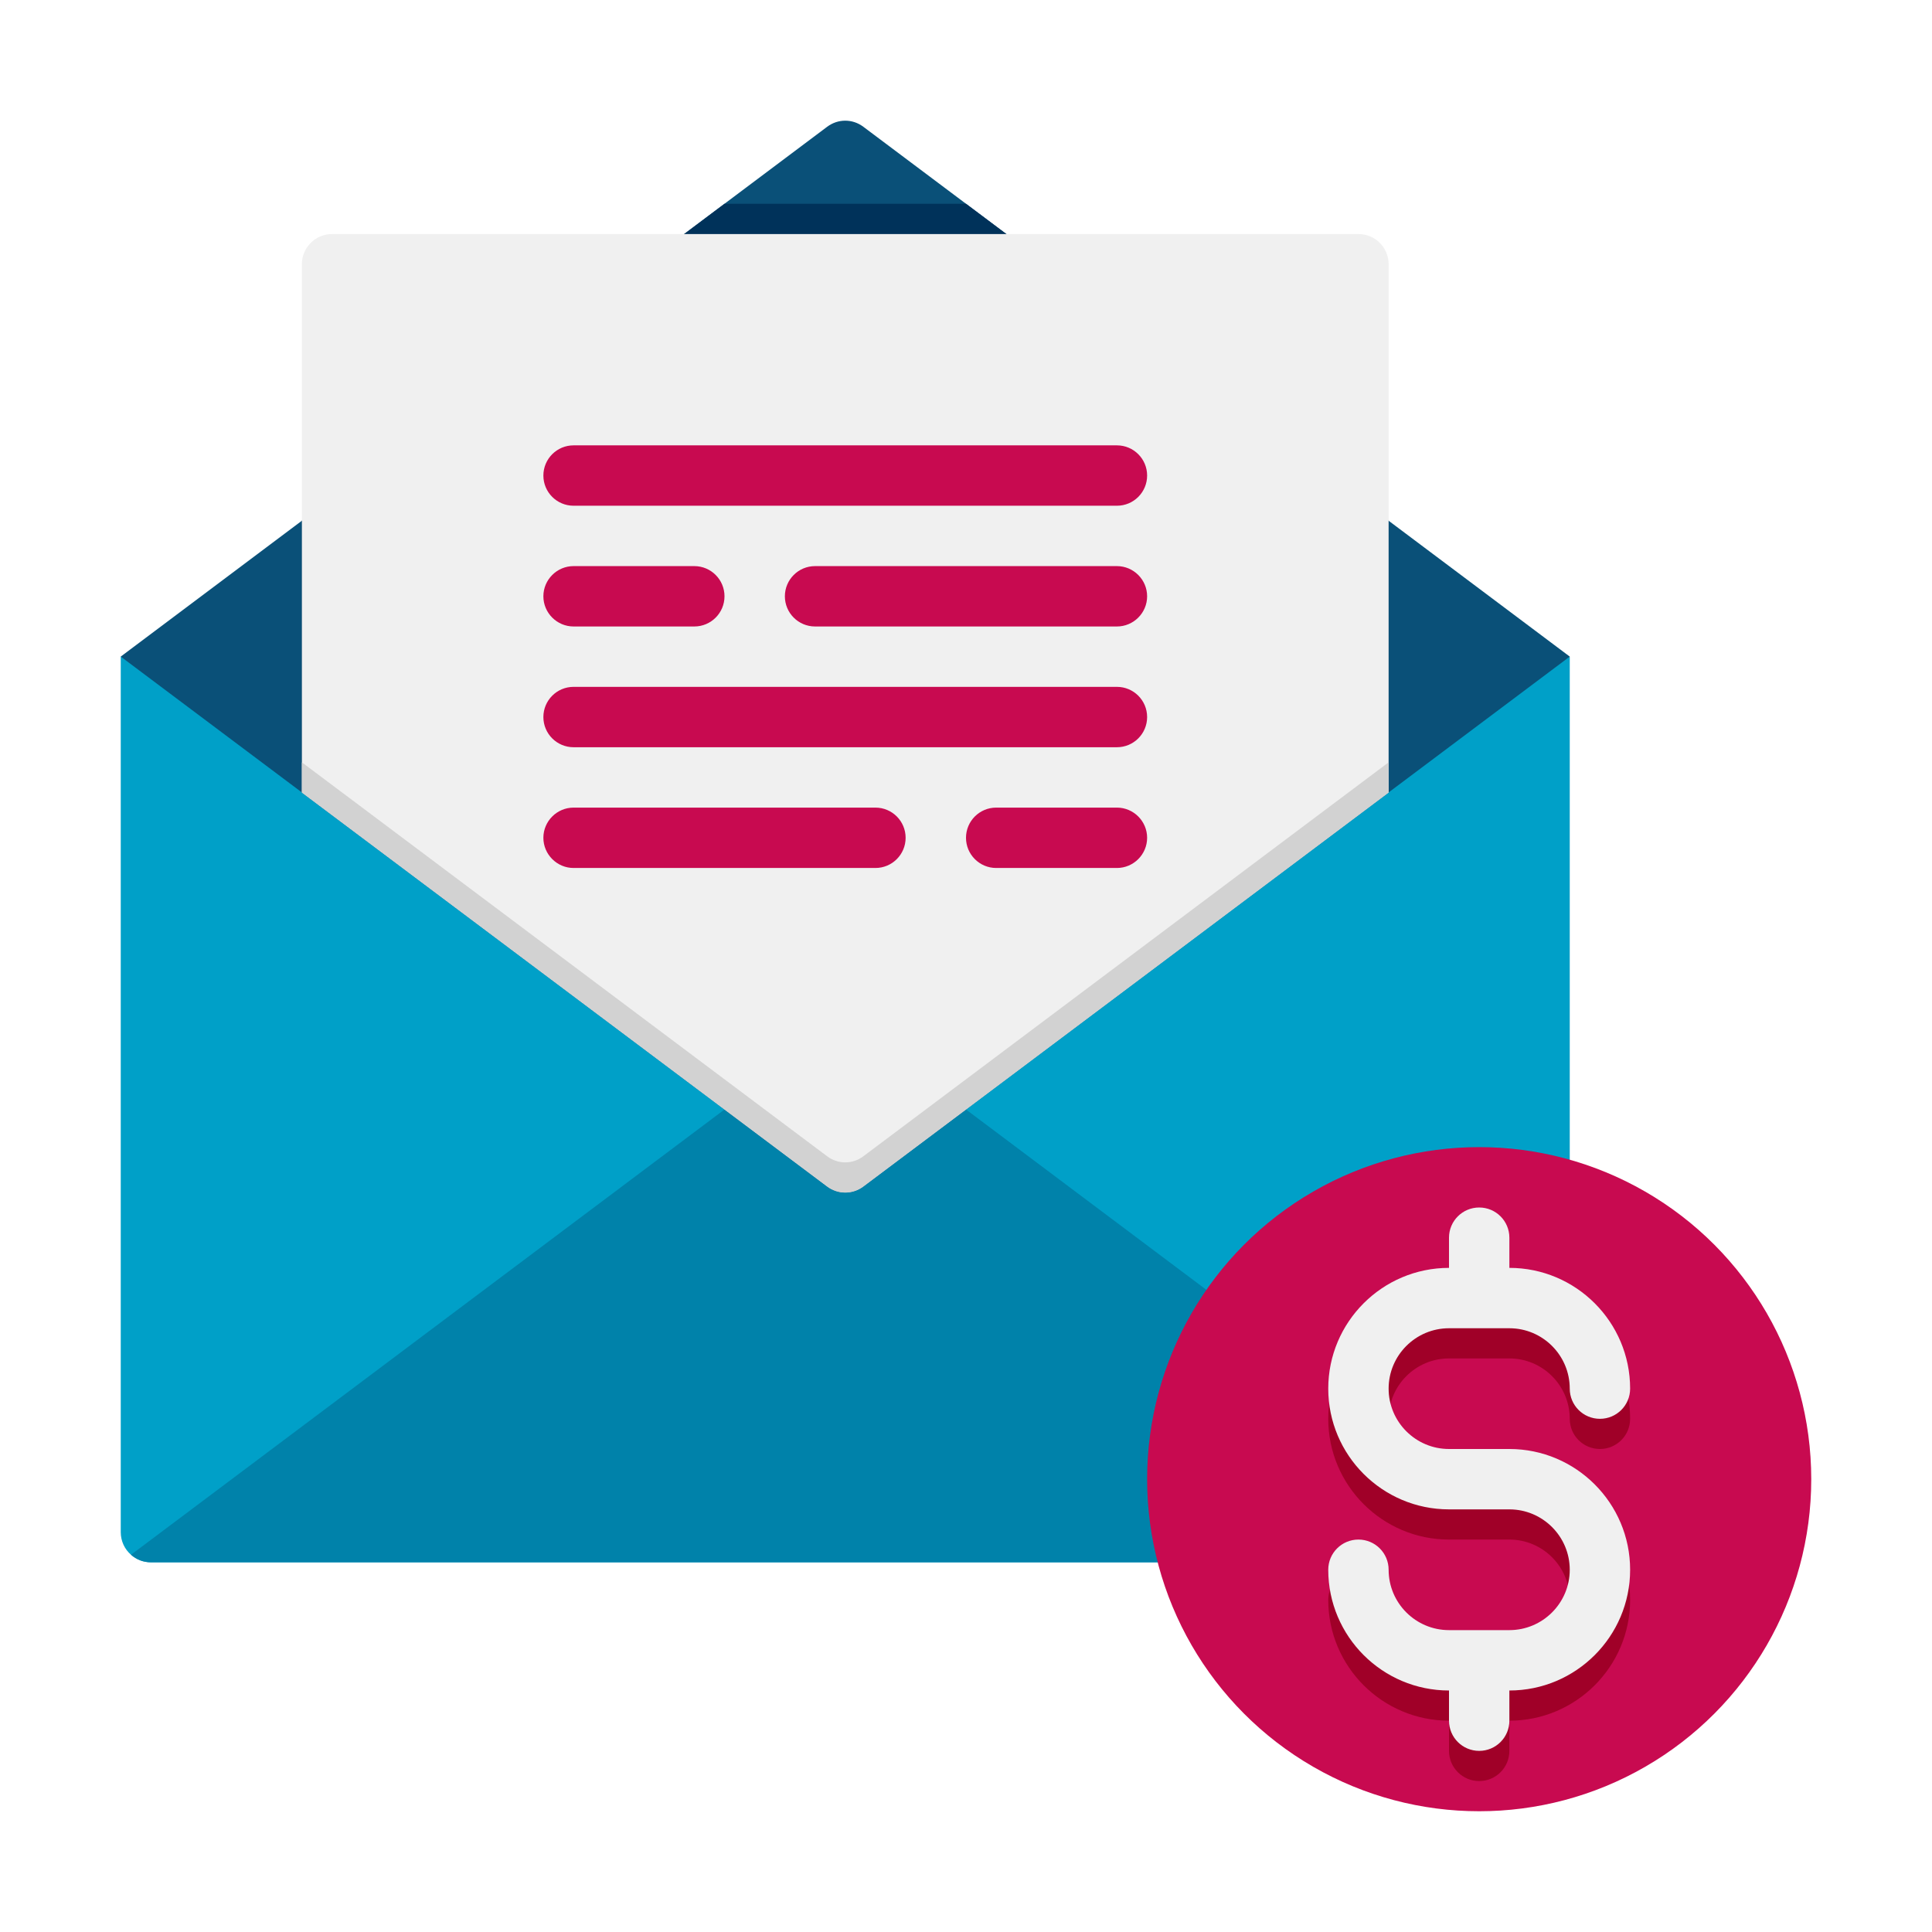 <svg xmlns="http://www.w3.org/2000/svg" xmlns:xlink="http://www.w3.org/1999/xlink" x="0px" y="0px" viewBox="0 0 64 64" xml:space="preserve"><g id="Captions">	<g>	</g></g><g id="Icons">	<g>		<g>			<path fill="#00A0C8" d="M52,21.753v29c0,0.3-0.13,0.57-0.34,0.75c-0.18,0.16-0.41,0.25-0.66,0.25H5c-0.25,0-0.48-0.09-0.66-0.25    C4.13,51.323,4,51.052,4,50.753v-29H52z"></path>			<path fill="#0082AA" d="M51.66,51.503c-0.18,0.16-0.41,0.25-0.66,0.25H5c-0.25,0-0.48-0.09-0.66-0.25L28,33.753L51.66,51.503z"></path>			<path fill="#0A5078" d="M52,21.75l-6,4.5L28.6,39.3c-0.36,0.27-0.84,0.27-1.2,0L10,26.25l-6-4.5    c8.469-6.352,15.136-11.352,23.4-17.55c0.36-0.27,0.84-0.27,1.2,0C36.866,10.4,43.526,15.395,52,21.75z"></path>			<path fill="#00325A" d="M46,17.25v9L28.6,39.3c-0.36,0.27-0.84,0.27-1.2,0L10,26.25v-9l14-10.5h8L46,17.25z"></path>			<path fill="#F0F0F0" d="M46,8.753v17.5l-17.4,13.05c-0.356,0.267-0.844,0.267-1.2,0L10,26.253v-17.5c0-0.552,0.448-1,1-1h34    C45.552,7.753,46,8.2,46,8.753z"></path>			<g>				<path fill="#C80A50" d="M37,16.753H19c-0.552,0-1-0.448-1-1v0c0-0.552,0.448-1,1-1h18c0.552,0,1,0.448,1,1v0     C38,16.305,37.552,16.753,37,16.753z"></path>				<path fill="#C80A50" d="M37,24.753H19c-0.552,0-1-0.448-1-1v0c0-0.552,0.448-1,1-1h18c0.552,0,1,0.448,1,1v0     C38,24.305,37.552,24.753,37,24.753z"></path>				<path fill="#C80A50" d="M19,18.753h4c0.552,0,1,0.448,1,1v0c0,0.552-0.448,1-1,1h-4c-0.55,0-1-0.45-1-1S18.45,18.753,19,18.753z     "></path>				<path fill="#C80A50" d="M38,19.753c0,0.55-0.45,1-1,1H27c-0.552,0-1-0.448-1-1v0c0-0.552,0.448-1,1-1h10     C37.55,18.753,38,19.203,38,19.753z"></path>				<path fill="#C80A50" d="M37,28.753h-4c-0.552,0-1-0.448-1-1v0c0-0.552,0.448-1,1-1h4c0.55,0,1,0.45,1,1S37.55,28.753,37,28.753z     "></path>				<path fill="#C80A50" d="M18,27.753c0-0.55,0.45-1,1-1h10c0.552,0,1,0.448,1,1v0c0,0.552-0.448,1-1,1H19     C18.45,28.753,18,28.302,18,27.753z"></path>			</g>			<path fill="#D2D2D2" d="M46,25.253v1l-17.4,13.05c-0.36,0.27-0.84,0.27-1.2,0L10,26.253v-1l17.4,13.05c0.36,0.27,0.84,0.27,1.2,0    L46,25.253z"></path>		</g>		<g>			<circle fill="#C80A50" cx="49" cy="49" r="11"></circle>			<path fill="#A00028" d="M50,49h-2c-1.103,0-2-0.897-2-2s0.897-2,2-2h2c1.103,0,2,0.897,2,2c0,0.552,0.447,1,1,1s1-0.448,1-1    c0-2.206-1.794-4-4-4v-1c0-0.552-0.447-1-1-1s-1,0.448-1,1v1c-2.206,0-4,1.794-4,4s1.794,4,4,4h2c1.103,0,2,0.897,2,2    s-0.897,2-2,2h-2c-1.103,0-2-0.897-2-2c0-0.552-0.447-1-1-1s-1,0.448-1,1c0,2.206,1.794,4,4,4v1c0,0.552,0.447,1,1,1s1-0.448,1-1    v-1c2.206,0,4-1.794,4-4S52.206,49,50,49z"></path>			<path fill="#F0F0F0" d="M50,48h-2c-1.103,0-2-0.897-2-2s0.897-2,2-2h2c1.103,0,2,0.897,2,2c0,0.552,0.447,1,1,1s1-0.448,1-1    c0-2.206-1.794-4-4-4v-1c0-0.552-0.447-1-1-1s-1,0.448-1,1v1c-2.206,0-4,1.794-4,4s1.794,4,4,4h2c1.103,0,2,0.897,2,2    s-0.897,2-2,2h-2c-1.103,0-2-0.897-2-2c0-0.552-0.447-1-1-1s-1,0.448-1,1c0,2.206,1.794,4,4,4v1c0,0.552,0.447,1,1,1s1-0.448,1-1    v-1c2.206,0,4-1.794,4-4S52.206,48,50,48z"></path>		</g>	</g></g></svg>